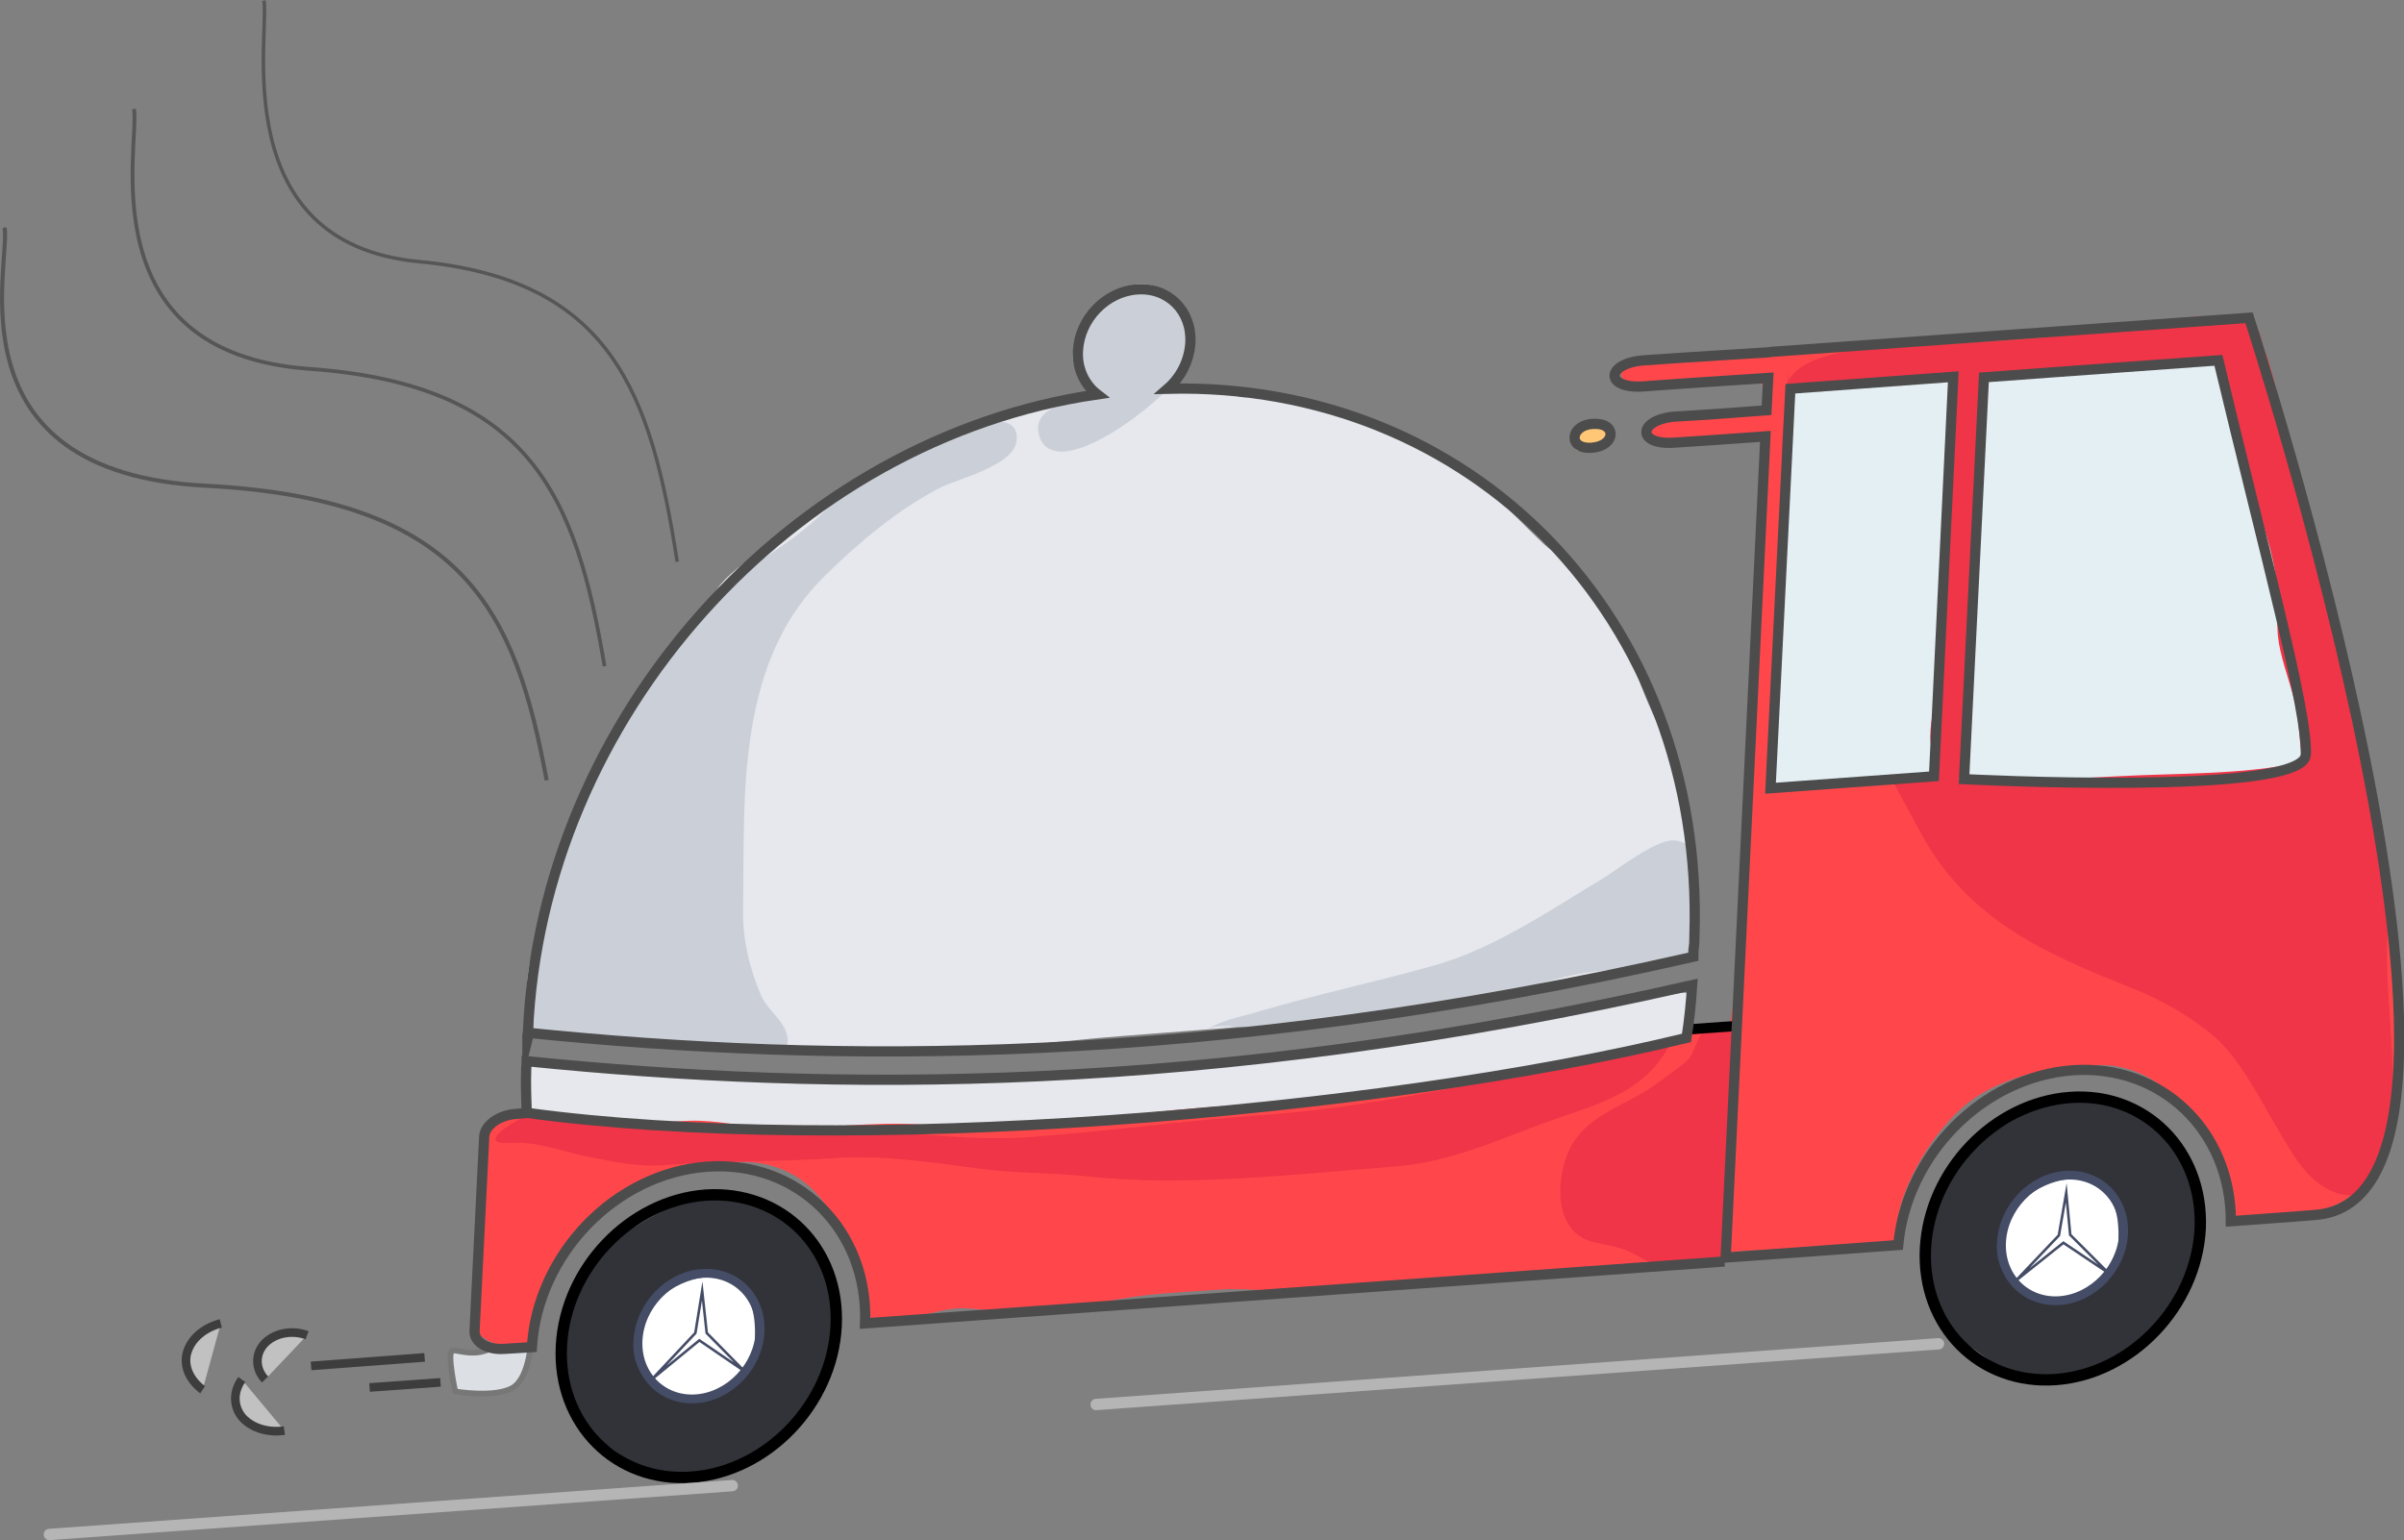 <?xml version="1.0" encoding="utf-8"?>
<!-- Generator: Adobe Illustrator 21.1.0, SVG Export Plug-In . SVG Version: 6.00 Build 0)  -->
<svg version="1.1" id="Layer_1" xmlns="http://www.w3.org/2000/svg" xmlns:xlink="http://www.w3.org/1999/xlink" x="0px" y="0px"
	 viewBox="0 0 423.5 271.4" style="enable-background:new 0 0 423.5 271.4;" xml:space="preserve">
<rect x="0" y="0" width="423.5" height="271.4" fill="#808080" stroke="none"/>
<style type="text/css">
	.st0{fill:#DCE0E5;stroke:#777777;stroke-miterlimit:10;}
	.st1{fill:#313338;}
	.st2{fill:#FFFFFF;stroke:#444C66;stroke-width:0.452;stroke-miterlimit:10;}
	.st3{fill:none;stroke:#000000;stroke-width:1.998;stroke-miterlimit:10;}
	.st4{fill:none;stroke:#444C66;stroke-width:1.556;stroke-miterlimit:10;}
	.st5{fill:none;stroke:#444C66;stroke-width:0.452;stroke-miterlimit:10;}
	.st6{fill:#FF474B;}
	.st7{fill:#EF3547;}
	.st8{fill:#E4EFF4;}
	.st9{fill:#FFC776;}
	.st10{fill:none;stroke:#4C4C4C;stroke-width:1.8;stroke-miterlimit:10;}
	.st11{fill:none;stroke:#000000;stroke-width:1.8;stroke-miterlimit:10;}
	.st12{fill:#E6E8ED;}
	.st13{fill:#CBD0D8;}
	.st14{fill:none;stroke:#565656;stroke-width:0.617;stroke-miterlimit:10;}
	.st15{fill:none;stroke:#565656;stroke-width:0.663;stroke-miterlimit:10;}
	.st16{fill:none;stroke:#565656;stroke-width:0.717;stroke-miterlimit:10;}
	.st17{fill:#C1C1C1;stroke:#3D3D3D;stroke-width:1.519;stroke-linejoin:round;stroke-miterlimit:10;}
	.st18{fill:none;stroke:#B5B5B5;stroke-width:2;stroke-linecap:round;stroke-miterlimit:10;}
</style>
<g>
	<g>
		<path class="st0" d="M88.8,235.6c-3.5,4.5-8.2,2.1-9.1,2.4c-1,0.3,0.5,7.2,0.5,7.2s7.1,1.2,10.2-0.7c3.1-2,3.2-9.2,3.2-9.2"/>
		<g>
			<path class="st1" d="M136.1,254.5c2.2-1.9,4.7-4.5,6.6-6.7c9.7-11.1,4.4-28-5.1-34.4c-10.3-6.9-22.4-0.3-32,7.2
				c-6.7,5.2-6.5,12.1-6.8,19.6c-0.1,3.6,0.4,6.7,2.3,9.5c1.8,2.5,4.2,3.9,6.7,5.6c3.8,2.6,6.1,5.5,11.2,5.6
				c5.6,0.2,12-2.1,16.6-5.9C135.7,254.8,135.9,254.7,136.1,254.5z"/>
			<path class="st2" d="M133.2,236.6c-0.7,14.8-25.9,11.6-20.7-3.4c1.6-4.7,8.6-8.9,13.3-8.3C132.2,225.6,133.5,230.3,133.2,236.6z"
				/>
			<path class="st3" d="M147.3,233.7c-0.7,13.7-12.1,25.6-25.4,26.6c-13.4,1-23.7-9.4-23-23.1c0.7-13.7,12.1-25.6,25.4-26.6
				C137.7,209.7,148,220,147.3,233.7z"/>
			<path class="st4" d="M133.9,234.7c-0.3,6.1-5.4,11.4-11.3,11.8c-5.9,0.4-10.5-4.2-10.2-10.3c0.3-6.1,5.4-11.4,11.3-11.8
				C129.6,224,134.2,228.6,133.9,234.7z"/>
			<polygon class="st5" points="114.9,243 122.5,234.9 123.7,227.5 124.5,234.9 131.1,241.6 123.2,236.2 			"/>
			<path class="st1" d="M376.4,237.2c2.2-1.9,4.7-4.5,6.6-6.7c9.7-11.1,4.4-28-5.1-34.4c-10.3-6.9-22.4-0.3-32,7.2
				c-6.7,5.2-6.5,12.1-6.8,19.6c-0.1,3.6,0.4,6.7,2.3,9.5c1.8,2.5,4.2,3.9,6.7,5.6c3.8,2.6,6.1,5.5,11.2,5.6
				c5.6,0.2,12-2.1,16.6-5.9C375.9,237.6,376.2,237.4,376.4,237.2z"/>
			<path class="st2" d="M373.4,219.3c-0.7,14.8-25.9,11.6-20.7-3.4c1.6-4.7,8.6-8.9,13.3-8.3C372.4,208.4,373.7,213.1,373.4,219.3z"
				/>
			<path class="st3" d="M387.6,216.5c-0.7,13.7-12.1,25.6-25.4,26.6c-13.4,1-23.7-9.4-23-23.1c0.7-13.7,12.1-25.6,25.4-26.6
				C377.9,192.4,388.2,202.8,387.6,216.5z"/>
			<path class="st4" d="M374.1,217.4c-0.3,6.1-5.4,11.4-11.3,11.8c-5.9,0.4-10.5-4.2-10.2-10.3c0.3-6.1,5.4-11.4,11.3-11.8
				C369.8,206.7,374.4,211.3,374.1,217.4z"/>
			<polygon class="st5" points="355.1,225.7 362.7,217.7 364,210.2 364.7,217.6 371.4,224.3 363.5,219 			"/>
			<path class="st6" d="M304.4,190.8c-0.1-0.8-0.1-1.6-0.1-2.3c-0.3-5.4,1.1-10.6,1.6-16.1c0.3-2.6,0.2-5.2,0.4-7.8
				c0.6-10.3,1.9-20.8,2.4-31.2c0.5-11.1,1.5-22,2-33c0.2-4.4,0.3-8.7,0.4-13.1c0.1-2.1,0.1-4.3,0.2-6.4c0.1-1.6-0.2-2.7-1.8-3.3
				c-2.3-0.9-5.5-0.2-8,0c-2.2,0.2-4.4,0.5-6.6,0.7c-1.6,0.2-3.9,0-4.2-2c-0.5-3,4-3.2,5.7-3c2.1,0.2,4.2-0.8,6.5-0.9
				c2.1-0.2,6.5,0.9,8-0.9c1.6-1.9,0.6-4-1.4-4c-2,0-3.8-0.4-5.8-0.3c-2.2,0.2-4.5,0.5-6.7,0.2c-2.7-0.3-5.4-0.1-8.1,0.2
				c-1.1,0.1-2.9-0.1-3.3-1.4c-0.1-0.2,0-1.3,0.1-1.5c0.2-0.3,0.7-0.5,1-0.6c2.8-1,5-1,7.6-0.7c4,0.4,7.5-0.4,11.3-1.6
				c1.9-0.6,3.5-0.1,5.4,0.1c2.2,0.2,4.5,0,6.7,0.2c1.3,0.1,2.8,0.1,4.1-0.2c0.8-0.2,1.6-0.6,2.4-0.8c2.6-0.5,5.3-0.5,7.9-0.6
				c4.9-0.2,9.9-0.2,14.8-1.1c10.4-1.7,21.2-2,31.8-2.8c9.5-0.7,17.5-3.5,20.8,6.6c2.6,8.2,3.6,16.6,6,24.9
				c9.6,33,18.5,67.9,16.7,104.5c-0.3,5.5-1.9,11.4-5.8,15.9c-3.6,4.3-7.3,5-12.4,5.3c-3.6,0.3-6.9,1.5-10.6,1.6
				c-0.1-4.4-2.1-9.5-3.9-13.3c-3.4-7.2-10.4-14.2-18.9-14.4c-7.7-0.2-18.2,1.7-24.7,7.3c-6.1,5.3-12.3,15.8-11.9,23.7
				c0,0.3-16.2,1.9-17.1,2c-2.8,0.2-4.6-0.2-7.3-0.4c-0.5,0-6.1,0.5-6.1,0.3c-0.3-1.5,0.6-2.7,0.9-4.2c0.4-2,0-4.1,0.2-6.2
				C305.1,203.9,304.8,197.3,304.4,190.8z"/>
			<path class="st7" d="M315.1,64.1c-0.3,5.1-1,10.2-1.2,15.3c-0.2,5.1,1.6,8.7,2.6,13.5c1.7,8.3,2.9,15.3,6.3,23.1
				c4.7,10.7,10.2,21,15.8,31.2c8.3,15,21.8,20.9,36.9,26.9c5,2,9.3,4.4,13.4,7.6c5.4,4.1,8.6,11,12.1,16.8
				c2.7,4.6,5.8,10.8,11.7,12c7.2,1.5,8-8.3,8.5-13.9c1.1-11.2-1.2-21.2-0.6-32.3c0.3-5.9,0.3-11.6-0.7-17.3
				c-1-5.6-3.2-10.8-4.7-16.3c-0.9-3.4-1.6-6.9-1.6-10.6c0-3.2-1.4-5.4-2.4-8.4c-2.4-7.8-3.6-16.1-5.1-24.3c-0.9-4.9-2.5-9.4-4-14
				c-0.6-1.9-1.6-3.1-2.5-4.7c-0.9-1.7-0.5-3.5-0.7-5.4c-0.1-1.9-0.4-3.5-1.1-5.2c-1.9-4.2-6.3-1.9-9.9-1.9
				c-5.4-0.1-10.3,0.1-15.7,1.4c-9.7,2.3-19.9,2.4-29.7,3.1c-6.1,0.4-24.1-0.3-27.5,6.5"/>
			<path class="st8" d="M324.5,68.1c5-0.4,9.9-0.5,14.8-0.9c2.5-0.2,5.1-0.9,4.6,2.5c-0.5,3.8-0.3,7.8-0.5,11.6
				c-0.3,7.5-0.5,15-0.9,22.6c-0.3,6-0.7,12-1.4,18c-0.3,2.7-1.3,6.2-1,8.8c0.2,2.1,0.6,3.6,0.3,5.9c-3.5,1.2-7.1,0.2-10.6,0.3
				c-3.4,0.1-6.8,0.4-10.2,1c-1.6,0.3-7.1,2.2-8.2,0.7c-0.6-0.9,0.5-3.3,0.7-4.4c0.4-2.3,0.7-4.6,0.9-6.9c1.3-13.1,0.9-26,1.9-39.1
				c0.1-1.7-0.8-3-0.9-4.6c-0.1-1.9,0.3-3.9,0.4-5.8c0.1-1.9-0.5-7.1,1.1-8.6C317.3,67.8,322.6,68.3,324.5,68.1z"/>
			<path class="st8" d="M372.9,136.8c-9.3,0.5-18.5,0.8-27.7,1c-0.4,0,1.5-7.8,1.6-8.6c0.4-2.7,0.2-5.5,0.3-8.2c0.4-8,0.5-16,1.1-24
				c0.3-3.5,1.1-7.3,0.8-10.7c-0.6-6.4-0.4-12.9,0.9-19.5c1.4-0.2,2.9-0.9,4.4-1.1c2-0.2,3.9,0.1,5.8-0.4c4.2-1.1,7.3-0.2,11.4-0.5
				c3.3-0.3,6.6-0.4,9.9-0.5c3.1-0.1,6.2-1,9.2-1.1c-0.7,0,2.5,7.9,2.6,8.6c0.6,2.9,1.8,5.6,2.5,8.5c0.7,2.9,0.8,5.6,1.8,8.5
				c1.7,5.3,3.6,10.6,3.7,16.4c0,2.3-0.1,4.7,0.1,7c0.4,3.5,1.8,7.1,2.7,10.5c1.1,3.9,1,7.6,1.6,11.6
				C394.7,136.6,383.8,136.2,372.9,136.8z"/>
			<path class="st6" d="M85.3,199.7c-0.1,5.7-0.9,11.5-1.2,17.2c-0.3,4.8-0.8,9.6-0.9,14.3c-0.1,3.4,1.7,4.9,4.7,5.8
				c1.2,0.4,3.5,1,4.8,0.4c1.8-0.8,1.4-1.9,1.7-3.6c0.7-3.8,3-8.2,4.7-11.8c3.6-7.8,9.7-12.7,17.7-14.9c9-2.4,17.5-4.2,24.6,1
				c3.6,2.7,5.2,6,7.5,9.8c1.3,2.2,2.1,4.6,2.7,7.1c0.7,2.6,0.1,5,0.2,7.7c3.2-0.1,6.9,0,10.2-0.8c3-0.7,5.7-1.6,8.8-1.3
				c4.2,0.3,8,1,12.2,0.3c4.8-0.7,9.6-1.1,14.4-2c5.5-1,11.3-1.2,16.7-1.6c4.4-0.4,8.5,0.3,13.1,0c4.5-0.3,9-0.6,13.5-0.7
				c3.4-0.1,6.9-0.2,10.3-0.3c3.6-0.1,7.1-2.1,10.6-1.5c3.7,0.5,6.9,0.5,10.8,0.1c9.9-1.1,19.8-2.6,29.6-3.8
				c1.3-2.7,2.7-0.3,4.6-1.6c2.5-1.7,2.1-3.9,2.7-6.5c0.8-3.9,1.8-8.1,2.2-12.2c0.4-4,1.1-8.7,0.1-12.4c-0.5-2-1.8-4.7-3.1-6.2
				c-2.5-2.9-4.9-1.9-9.3-1.6c-8.5,0.6-16.9,1.5-25.4,2.3c-3.8,0.4-7.6,1.2-11.3,1.2c-2.2,0-4-0.8-6.2-1.1c-3-0.4-6.3,0.6-9.4,1
				c-3.7,0.5-7.4,0.4-11,1.6c-7.9,2.6-15.5,1.9-23.4,2.1c-5.9,0.2-11.8,0.3-17.8,1c-2.1,0.2-4.1,0.6-6.3,0.9
				c-3.2,0.4-6.6,0.7-9.8,0.6c-1.9-0.1-3.9-0.8-5.9-0.6c-1.9,0.2-3.7,0.8-5.7,0.9c-12.5,0.9-24.9,1.8-37.4,2.7
				c-7.8,0.6-15.6,0.5-23.4,1.2c-3.9,0.3-7.8,1.4-11.7,1.8c-2.6,0.3-5.8-0.6-8.1,1.3c-2.1,1.8-2.2,5.4-0.6,7.1"/>
			<path class="st9" d="M281.7,79.2c-1,0.2-2.1,0.2-3.1,0.2c-0.5,0-0.9,0.1-1.1-0.4c-0.4-0.8,0-2.8,0.8-3.4c1.2-0.9,3.6-1.5,4.7-0.6
				C284.4,76.3,283.7,78.7,281.7,79.2z"/>
			<path class="st10" d="M280.6,74.7c4.3-0.3,4.1,3.9-0.2,4.2C276.1,79.2,276.6,74.9,280.6,74.7z"/>
			<path class="st7" d="M113.3,197c-3.4-0.3-6.7-0.5-10.1-0.8c-2.3-0.2-4.8-1.4-7.1-0.8c-2.1,0.5-4.3,1.6-6.2,2.8
				c-2.7,1.6-4.1,3.5-0.3,3.2c5.4-0.3,9.2,1.5,14.3,2.5c4.6,0.9,8.5,1.8,13.5,1.4c9.8-0.8,19.5-0.5,29.4-1.2
				c8.6-0.6,17.1,0.7,25.4,1.8c6.3,0.9,13,0.7,19.3,1.4c17.6,1.9,36.9-0.4,54.9-1.8c8.3-0.7,16.4-4.1,24.3-7.1
				c8.7-3.4,18.5-4.9,23.4-14.2c-4.6,0.1-9.1,1.4-13.6,2.6c-5.6,1.5-11.4,2.3-16.8,3.4c-14.1,2.8-27.3,5.3-41.5,6.3
				c-13.8,1-27.4,2.9-41.2,3.9c-12.6,0.9-24.7-1.9-36.9-0.9C132.9,200.2,123.4,197.9,113.3,197z"/>
			<path class="st7" d="M304.7,202.1c0.6-10.4,1.2-21,1.2-21c-1.5-0.1-4.3-0.3-5.6,0.6c-1.4,1-1.7,3.6-2.8,4.9
				c-1.1,1.2-4,3.1-5.3,4.1c-5.5,4.3-13.5,5.6-16.2,13c-2.2,6.1-1.4,13.3,4.1,15c2.3,0.7,4.6,0.8,6.8,1.8c2.2,1,3.9,2.5,6.5,2.7
				c3,0.2,7-0.7,10.1-1.2C303.5,220.9,304.1,211.6,304.7,202.1z"/>
			<path class="st10" d="M93.1,196.1l-2.2,0.2c-3,0.2-5.5,2-5.6,4l-1.7,34.2c-0.1,2,2.2,3.4,5.2,3.2l4.9-0.3
				c1-16.4,14.7-30.6,30.8-31.8c16.1-1.2,28.5,11.2,27.9,27.6l151.4-10.9"/>
			<line class="st11" x1="305.8" y1="180.8" x2="297.4" y2="181.4"/>
			<path class="st10" d="M396.2,56l-84.1,6l-0.7,0.1c0,0-15,0.9-21.8,1.4c-6.7,0.5-7,5-0.2,4.6c6.6-0.5,14.4-1,22.1-1.5l-0.3,5.7
				c-5.1,0.4-12.1,0.9-16,1.1c-6.7,0.5-7,5.1-0.2,4.6c4.8-0.3,10.4-0.7,16-1.1l-7,144.7c0,0,12.8-0.9,30.4-2.2
				c1.5-16,14.9-29.6,30.7-30.8c15.7-1.1,27.9,10.7,27.9,26.6c5.2-0.4,10.2-0.7,14.8-1.1C447,211.3,396.2,56,396.2,56z"/>
			<path class="st10" d="M349.5,66.5c0,0,18.9-1.4,41.3-3c8.2,34.3,15.8,62.1,15.4,69.5c-0.4,7.4-60.2,4.3-60.2,4.3L349.5,66.5z"/>
			<polygon class="st10" points="340.7,136.8 311.9,138.9 315.4,68.5 344.1,66.4 			"/>
			<path class="st12" d="M207.1,54.8c3.4,4.4,0.6,9.3,0.2,14c2.5-0.1,4.5-0.8,6.9-0.3c1.6,0.3,3.4,1.5,5,1.5c1.6,0,3.1-0.7,4.8-0.6
				c2.5,0.2,5,1.1,7.3,2c4.1,1.6,8.3,3.1,12.4,4.7c3.7,1.4,8,2.6,11.4,4.5c4.1,2.4,7.6,6.1,10.9,9.4c2,2,4,4,6,5.9
				c1.8,1.7,4.2,2.5,6,4.2c1.6,1.5,1.8,3,2.7,4.8c2.5,5,5.9,9.2,7.9,14.6c1.6,4.4,3.4,8.2,5.5,12.3c2.8,5.6,2.3,12.9,3.4,19.1
				c0.9,4.8,3,13-2.4,16.7c-7.9,5.5-21.7,6.4-30.5,7.9c-22.4,4-44.9,5.3-67.3,7.1c-15.6,1.2-31.4,3.8-46.6,3.1
				c-14.3-0.7-28.5-1.7-42.6-3.2c-3.5-0.4-7.1-0.6-10.6-1.2c-4.1-0.8-3.7-0.1-4.5-3.8c-1-5,1.5-13.1,3.1-18.1
				c2.7-8.4,4.4-19,9.9-26.5c5.6-7.5,11.2-15.2,16.7-22.7c1.7-2.3,2.5-5.2,4.4-7.4c2.2-2.5,5.2-4.4,7.8-6.4
				c17.3-12.8,36.5-23.9,57.9-27.2c-1.3-3-2-6.5-1.9-9.7c0.1-3.8,3-5.8,6.3-7C201.3,51.2,204.2,51.1,207.1,54.8z"/>
			<path class="st12" d="M93.1,196.8c2.4-2.3,9.8,0.4,12.2,0.9c5.4,1.2,10.3,0,16-0.2c5-0.2,9.4,1.1,14.3,1.3
				c8.9,0.3,18.2-1.3,26.9-0.6c17.2,1.4,34.4-2,51.9-3.2c5.2-0.4,9.6,0.5,14.8-0.3c6.5-1,13-2.2,19.6-2.7c9.6-0.7,19-3.2,28.3-5.1
				c5-1.1,10.4-2,15.4-3.5c2.6-0.8,3.5,0.5,5.1-2.6c0.6-1.2,1.2-5.3-0.4-5.8c-0.4-0.1-0.8-0.1-1.2,0c-8,1.3-15.9,2.9-23.9,4.5
				c-12,2.5-24.1,3.9-36.3,5.3c-9.4,1-18.6,2.7-28,3.4c-17.7,1.3-35.3,2.1-52.5,1.6c-8.5-0.3-16.9-0.4-25.3-0.6
				c-4.5-0.1-9,0.2-13.4,0.1c-1.8-0.1-22.9-3.1-23.2-2c-1,3-0.8,6.2-0.9,9.2"/>
			<path class="st13" d="M196,76.2c5.1-3.1,10-7.5,11.4-9.7c7.4-11.7-6.5-23.9-14.6-10.8c-1.4,2.2-4,4.6-3.8,7.5
				c0.2,2.4,3,5,4.6,6.6c-3.5,0.6-12.3,1.5-10.5,7.1C184.6,81.4,190.4,79.6,196,76.2z"/>
			<path class="st13" d="M132.8,126.4c-2.2,11.3-1.7,23.4-1.9,33.8c-0.1,5.4,1.2,10.6,3.2,15.3c1.2,2.8,5.6,5.4,4.5,8.9
				c-8.1,1.8-17.1,0-25-0.6c-4-0.3-8-1.5-12.2-1.4c-1.9,0.1-3.8,0.4-5.6,0.5c-6.6,0.2-0.1-18.2,0.8-21.9c1.6-6.8,4.2-13.6,6.5-20.2
				c6-17.2,18-33.5,33.2-43.6c5.2-3.5,8.3-6.1,12.3-10.8c3.3-4,31.5-18.7,30.5-8.8c-0.4,4.5-10.5,6.8-13.6,8.4
				c-7.4,3.9-13.9,9.3-19.9,15.2C138.2,108.3,134.6,117.1,132.8,126.4z"/>
			<path class="st13" d="M254.4,178c10.4-1.8,20.1-7,30.7-7.1c3.5,0,8.7,0.7,11.8-2.3c3.1-3,2.3-8.1,2.3-11.8c0-3.7-0.2-8.6-4.4-8.7
				c-3.2-0.1-9.8,5.1-12.6,6.8c-9.3,5.6-18.8,12.1-29.1,15.1c-10.5,3-20.7,5.1-31.2,8.2c-2.9,0.9-6.9,1.6-9.2,3.2
				c2-1.3,7.9,0.1,10.3-0.3c2.8-0.4,5.1-1.2,8-1.4C238.8,179.2,246.5,179.3,254.4,178z"/>
			<g>
				<path class="st10" d="M92.8,187c0,0.4-0.1,0.8-0.1,1.2c-0.1,2.7,0,5.3,0.1,7.9c56.2,7.7,149.3,0.2,204.3-13.2
					c0.5-3.1,0.8-6.2,1-9.3C212.5,193.1,146.1,192.4,92.8,187z"/>
				<path class="st10" d="M92.9,183.3c0-0.4,0-0.8,0.1-1.2l0,0C93,182.5,93,182.9,92.9,183.3z"/>
				<path class="st10" d="M298.5,164.8c1.8-55.8-39.2-97.6-92.8-96.3c2.3-2,3.8-4.9,4-8.1c0.3-5.6-3.9-9.8-9.4-9.4
					c-5.5,0.4-10.1,5.2-10.4,10.8c-0.2,3.2,1.2,6,3.4,7.7c-53.8,7.8-98,56.9-100.3,112.5c53.3,5.4,119.8,6.1,205.3-13.4
					C298.3,166.2,298.5,167.6,298.5,164.8z"/>
			</g>
			<path class="st14" d="M119.3,99c-4.6-29.6-11.5-49.7-45.5-52.9S47.5,6.2,46.5,0.1"/>
			<path class="st15" d="M106.5,117.4c-5-29.6-12.8-49.6-52-52.4c-39.2-2.8-29.8-39.7-30.9-45.8"/>
			<path class="st16" d="M96.3,137.5C90.8,107.9,82,88,36.3,85.6C-9.4,83.3,2,46.3,0.8,40.1"/>
		</g>
		<line class="st17" x1="74.8" y1="239.2" x2="54.8" y2="240.7"/>
		<line class="st17" x1="77.6" y1="243.6" x2="65.1" y2="244.5"/>
		<path class="st17" d="M46.7,243.1c-2-2.1-1.7-5.1,0.4-6.8c1.8-1.5,4.6-1.9,7-1"/>
		<path class="st17" d="M35.7,244.9c-0.3-0.2-3.3-2.4-2.9-5.8c0.4-2.7,2.7-5,6.1-5.9"/>
		<path class="st17" d="M50.1,252.1c-2.8,0.4-5.6-0.4-7.3-2.2c-1.7-1.9-1.8-4.6-0.2-6.8"/>
	</g>
	<line class="st18" x1="341.5" y1="236.8" x2="193.1" y2="247.5"/>
	<line class="st18" x1="129" y1="261.8" x2="8.7" y2="270.4"/>
</g>
</svg>
